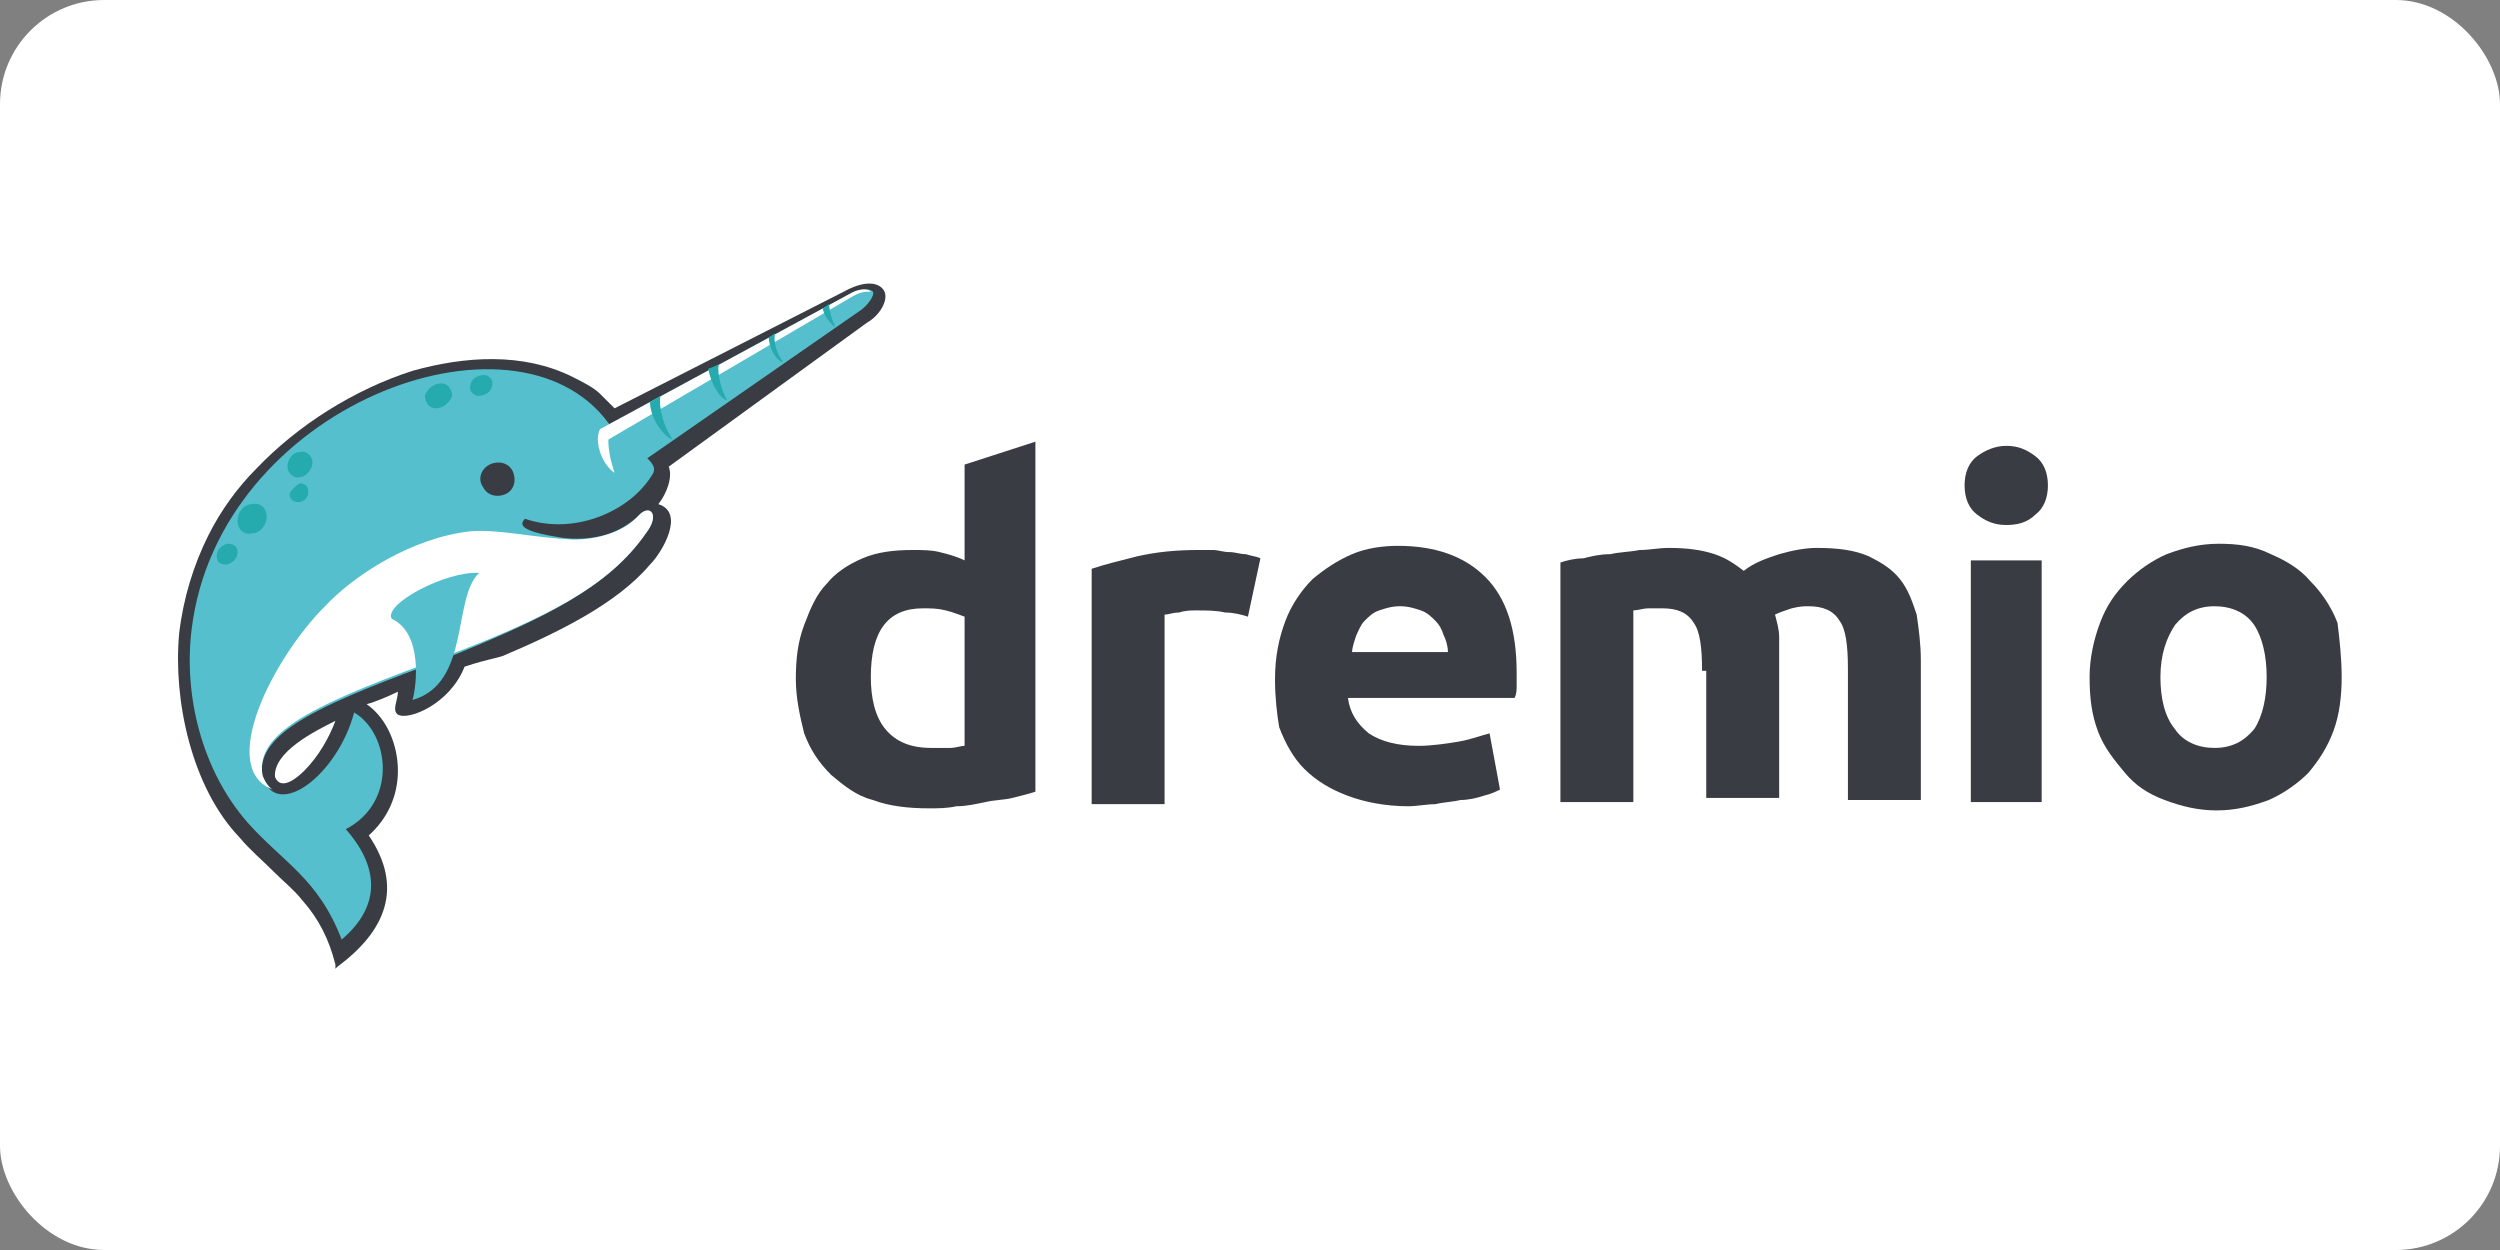 <?xml version="1.0" ?>
<svg xmlns="http://www.w3.org/2000/svg" version="1.1" id="Layer_1" x="0px" y="0px" viewBox="0 0 120 60" width="120" height="60" style="enable-background:new 0 0 120 60;" xml:space="preserve">
  

  <rect x="0" y="0" width="120" height="60" fill="#808080" stroke="none"/>
  

  <rect width="120" height="60" rx="5" fill="white"/>
  <style type="text/css">
	.st0{fill-rule:evenodd;clip-rule:evenodd;fill:#393C42;}
	.st1{fill-rule:evenodd;clip-rule:evenodd;fill:#55BFCE;}
	.st2{fill-rule:evenodd;clip-rule:evenodd;fill:#FFFFFF;}
	.st3{fill-rule:evenodd;clip-rule:evenodd;fill:#25ABAD;}
</style>
  

  <g transform="matrix(1 0 0 -1 6 192)">
    
	
    <g>
      
		
      <path class="st0" d="M92.3,168.7c0-0.6-0.2-1.1-0.6-1.4c-0.4-0.4-0.9-0.5-1.4-0.5c-0.6,0-1,0.2-1.4,0.5c-0.4,0.3-0.6,0.8-0.6,1.4    c0,0.6,0.2,1.1,0.6,1.4c0.4,0.3,0.9,0.5,1.4,0.5c0.6,0,1-0.2,1.4-0.5C92.1,169.8,92.3,169.3,92.3,168.7"/>
      
		
      <path class="st0" d="M88.6,165.1H92v-11.6h-3.4V165.1z"/>
      
		
      <path class="st0" d="M53.9,162.4c-0.3,0.1-0.7,0.2-1.1,0.2c-0.4,0.1-0.9,0.1-1.4,0.1c-0.2,0-0.5,0-0.8-0.1c-0.3,0-0.5-0.1-0.7-0.1    v-9.1h-3.5v11.3c0.6,0.2,1.4,0.4,2.2,0.6c0.9,0.2,1.8,0.3,2.9,0.3c0.2,0,0.4,0,0.7,0c0.3,0,0.5-0.1,0.8-0.1c0.3,0,0.5-0.1,0.8-0.1    c0.3-0.1,0.5-0.1,0.7-0.2L53.9,162.4z"/>
      
		
      <path class="st0" d="M102.8,159.5c0,1-0.2,1.9-0.6,2.5c-0.4,0.6-1.1,0.9-1.9,0.9c-0.8,0-1.4-0.3-1.9-0.9c-0.4-0.6-0.7-1.4-0.7-2.5    c0-1,0.2-1.9,0.7-2.5c0.4-0.6,1.1-0.9,1.9-0.9c0.8,0,1.4,0.3,1.9,0.9C102.6,157.6,102.8,158.5,102.8,159.5 M106.4,159.5    c0-0.9-0.1-1.8-0.4-2.6c-0.3-0.8-0.7-1.4-1.2-2c-0.5-0.5-1.2-1-1.9-1.3c-0.8-0.3-1.6-0.5-2.5-0.5c-0.9,0-1.7,0.2-2.5,0.5    c-0.8,0.3-1.4,0.7-1.9,1.3c-0.5,0.6-1,1.2-1.3,2c-0.3,0.8-0.4,1.6-0.4,2.6c0,0.9,0.2,1.8,0.5,2.6c0.3,0.8,0.7,1.4,1.3,2    c0.5,0.5,1.2,1,1.9,1.3c0.8,0.3,1.6,0.5,2.5,0.5c0.9,0,1.7-0.1,2.5-0.5c0.7-0.3,1.4-0.7,1.9-1.3c0.5-0.5,1-1.2,1.3-2    C106.3,161.3,106.4,160.4,106.4,159.5"/>
      
		
      <path class="st0" d="M63.5,160.7c0,0.3-0.1,0.6-0.2,0.8c-0.1,0.3-0.2,0.5-0.4,0.7c-0.2,0.2-0.4,0.4-0.7,0.5    c-0.3,0.1-0.6,0.2-1,0.2c-0.4,0-0.7-0.1-1-0.2c-0.3-0.1-0.5-0.3-0.7-0.5c-0.2-0.2-0.3-0.5-0.4-0.7c-0.1-0.3-0.2-0.6-0.2-0.8H63.5z     M55.2,159.4c0,1.1,0.2,2,0.5,2.8c0.3,0.8,0.8,1.5,1.3,2c0.6,0.5,1.2,0.9,1.9,1.2c0.7,0.3,1.5,0.4,2.2,0.4c1.8,0,3.2-0.5,4.2-1.5    c1-1,1.5-2.5,1.5-4.6c0-0.2,0-0.4,0-0.6c0-0.2,0-0.4-0.1-0.6h-8c0.1-0.7,0.4-1.2,1-1.7c0.6-0.4,1.4-0.6,2.4-0.6    c0.6,0,1.3,0.1,1.9,0.2c0.6,0.1,1.1,0.3,1.5,0.4l0.5-2.7c-0.2-0.1-0.4-0.2-0.8-0.3c-0.3-0.1-0.7-0.2-1.1-0.2    c-0.4-0.1-0.8-0.1-1.2-0.2c-0.4,0-0.9-0.1-1.3-0.1c-1.1,0-2.1,0.2-2.9,0.5c-0.8,0.3-1.5,0.7-2.1,1.3c-0.5,0.5-0.9,1.2-1.2,2    C55.3,157.7,55.2,158.5,55.2,159.4z"/>
      
		
      <path class="st0" d="M75.7,159.8c0,1.1-0.1,1.9-0.4,2.3c-0.3,0.5-0.8,0.7-1.5,0.7c-0.2,0-0.4,0-0.7,0c-0.2,0-0.5-0.1-0.7-0.1v-9.2    h-3.5V165c0.3,0.1,0.7,0.2,1.1,0.2c0.4,0.1,0.8,0.2,1.3,0.2c0.4,0.1,0.9,0.1,1.4,0.2c0.5,0,0.9,0.1,1.4,0.1c0.9,0,1.6-0.1,2.2-0.3    c0.6-0.2,1-0.5,1.4-0.8c0.5,0.4,1.1,0.6,1.7,0.8c0.7,0.2,1.3,0.3,1.8,0.3c1,0,1.8-0.1,2.5-0.4c0.6-0.3,1.1-0.6,1.5-1.1    c0.4-0.5,0.6-1.1,0.8-1.7c0.1-0.7,0.2-1.4,0.2-2.2v-6.7h-3.5v6.3c0,1.1-0.1,1.9-0.4,2.3c-0.3,0.5-0.8,0.7-1.5,0.7    c-0.2,0-0.4,0-0.8-0.1c-0.3-0.1-0.6-0.2-0.8-0.3c0.1-0.4,0.2-0.7,0.2-1.1c0-0.4,0-0.8,0-1.2v-6.5h-3.5V159.8z"/>
      
		
      <path class="st0" d="M40.3,156.2c-0.2,0-0.4-0.1-0.7-0.1c-0.3,0-0.6,0-0.9,0c-1,0-1.7,0.3-2.2,0.9c-0.5,0.6-0.7,1.5-0.7,2.5    c0,2.2,0.8,3.3,2.5,3.3c0.4,0,0.7,0,1.1-0.1c0.4-0.1,0.6-0.2,0.9-0.3V156.2z M40.3,169.7v-4.6c-0.4,0.2-0.8,0.3-1.2,0.4    c-0.4,0.1-0.8,0.1-1.3,0.1c-0.9,0-1.7-0.1-2.4-0.4c-0.7-0.3-1.3-0.7-1.7-1.2c-0.5-0.5-0.8-1.2-1.1-2c-0.3-0.8-0.4-1.6-0.4-2.6    c0-0.9,0.2-1.8,0.4-2.6c0.3-0.8,0.7-1.4,1.3-2c0.6-0.5,1.2-1,2-1.2c0.8-0.3,1.7-0.4,2.7-0.4c0.4,0,0.9,0,1.3,0.1    c0.5,0,0.9,0.1,1.4,0.2c0.4,0.1,0.9,0.1,1.3,0.2c0.4,0.1,0.8,0.2,1.1,0.3v16.8L40.3,169.7z"/>
      
		
      <path class="st0" d="M10.1,157.4c-1-0.5-3-1.5-2.9-2.7c0.3-0.7,1.1,0,1.4,0.3C9.3,155.7,9.8,156.6,10.1,157.4 M16.3,160    c-0.7-1.8-2.7-2.6-3.2-2.3c-0.3,0.2,0,0.7,0,1.1c-0.4-0.2-1.1-0.5-1.5-0.6c1-0.7,1.5-2,1.5-3.2c0-1.2-0.5-2.3-1.4-3.1    c1.7-2.5,0.8-4.6-1.5-6.3l-0.1-0.1l0,0.2c-0.3,1.2-0.8,2.2-1.6,3.1c-0.4,0.5-0.9,0.9-1.3,1.3c-0.6,0.6-1.2,1.1-1.7,1.7    c-2.3,2.4-3.2,6.6-2.9,9.8c0.2,1.7,0.7,3.3,1.4,4.7c0.6,1.2,1.4,2.3,2.3,3.2c2,2.1,4.7,3.8,7.5,4.7c2.5,0.7,5.3,0.9,7.7-0.3    c0.4-0.2,1-0.5,1.3-0.8c0.2-0.2,0.4-0.4,0.6-0.6c0,0,0,0,0.1-0.1l11,5.6c0.9,0.5,1.6,0.5,1.9,0.1c0.3-0.4-0.1-1.2-0.8-1.6    l-9.5-6.9c0.2-0.5-0.1-1.3-0.5-1.8c1.3-0.4,0.2-2.3-0.4-2.9c-1.6-1.9-4.5-3.3-7.1-4.4C17.3,160.3,16.9,160.2,16.3,160"/>
      
	
    </g>
    
	
    <path class="st1" d="M25,166.4c0.7,0.9,0.2,1.4-0.3,0.9c-1-1-2.4-1.3-3.8-1.1c-1.9,0.3-2,0.6-1.7,0.9c2.3-0.8,5,0.3,6.1,2.1   c0.5,0.7-1.1,1.2-2.1,2.5c-4.5,6.1-18.7,0.8-20-9.9c-0.4-3.2,0.5-6.8,2.7-9.3c1.7-1.9,3.4-2.7,4.5-5.6c2,1.7,1.7,3.6,0.2,5.3   c2.5,1.3,2.1,4.6,0.4,5.6c-0.8-3-3.7-5.2-4.4-3.1c-0.4,2.2,3.1,3.6,8.8,5.7C20.1,162.3,23.2,163.8,25,166.4"/>
    
	
    <path class="st2" d="M25,166.4c0.7,0.9,0.2,1.4-0.3,0.9c-0.8-0.9-2.1-1.2-3.2-1.2c-2,0.1-3.5,0.5-4.9,0.4c-2.8-0.3-5.6-2.1-7-3.6   c-2.5-2.5-5.2-7.8-2.5-8.8c-0.2,0.1-0.4,0.4-0.5,0.7c-0.4,2.2,3.1,3.6,8.8,5.7C20.1,162.3,23.2,163.8,25,166.4"/>
    
	
    <path class="st1" d="M12.8,162.3c1.5-0.7,1.2-3.2,1-3.9c2.8,0.8,1.9,4.9,3.2,6.1C15.4,164.6,12.4,163,12.8,162.3"/>
    
	
    <path class="st0" d="M17.5,169.7c0.4,0.2,0.9,0.1,1.1-0.3c0.2-0.4,0.1-0.9-0.3-1.1c-0.4-0.2-0.9-0.1-1.1,0.3   C16.9,169,17.1,169.5,17.5,169.7"/>
    
	
    <path class="st1" d="M24.2,169.4l11.1,7.7c0.3,0.2,0.7,0.7,0.6,0.9c-0.2,0.2-0.7,0.1-1.1-0.1l-12-6.5   C22.4,170.6,23.2,168.9,24.2,169.4"/>
    
	
    <path class="st2" d="M23.2,170.9l11.6,6.8c0.5,0.3,0.7,0.3,1,0.3c-0.2,0.2-0.7,0.1-1-0.1l-12-6.5c-0.3-0.6,0.1-1.7,0.7-2.1   C23.3,169.9,23.2,170.4,23.2,170.9"/>
    
	
    <path class="st3" d="M6.1,167.8c0.4,0.1,0.7-0.2,0.7-0.6c0-0.4-0.3-0.8-0.7-0.8c-0.4-0.1-0.7,0.2-0.7,0.6   C5.4,167.4,5.7,167.8,6.1,167.8"/>
    
	
    <path class="st3" d="M8.4,170.3c0.3,0.1,0.6-0.2,0.6-0.5c0-0.3-0.3-0.7-0.6-0.7c-0.3-0.1-0.6,0.2-0.6,0.5   C7.8,169.9,8,170.3,8.4,170.3"/>
    
	
    <path class="st3" d="M15.2,173.6c0.3,0,0.5-0.3,0.5-0.6c-0.1-0.3-0.4-0.6-0.8-0.6c-0.3,0-0.5,0.3-0.5,0.6   C14.5,173.4,14.9,173.6,15.2,173.6"/>
    
	
    <path class="st3" d="M17.3,174c0.3-0.1,0.4-0.3,0.3-0.6c-0.1-0.3-0.4-0.4-0.7-0.4c-0.3,0.1-0.4,0.3-0.3,0.6   C16.7,173.9,17,174,17.3,174"/>
    
	
    <path class="st3" d="M8.4,168.8c0.2,0,0.4-0.1,0.4-0.4c0-0.3-0.2-0.5-0.5-0.5c-0.2,0-0.4,0.1-0.4,0.4C8,168.5,8.2,168.7,8.4,168.8"/>
    
	
    <path class="st3" d="M4.9,165.9c0.3,0,0.5-0.1,0.5-0.4c0-0.3-0.2-0.5-0.5-0.6c-0.3,0-0.5,0.1-0.5,0.4   C4.4,165.6,4.6,165.8,4.9,165.9"/>
    
	
    <path class="st3" d="M25.7,173l-0.5-0.3c0-0.8,0.7-1.7,1.1-1.8C25.9,171.4,25.6,172.4,25.7,173 M28.5,174.5l-0.5-0.2   c0.1-0.7,0.6-1.5,0.9-1.5C28.7,173.1,28.4,174,28.5,174.5 M31.2,176l-0.3-0.2c0-0.4,0.3-1.1,0.7-1.2   C31.4,174.9,31.1,175.4,31.2,176 M33.8,177.4l-0.3-0.2c0-0.3,0.4-0.8,0.6-0.9C34,176.5,33.8,177,33.8,177.4"/>
    

  </g>
  

</svg>
